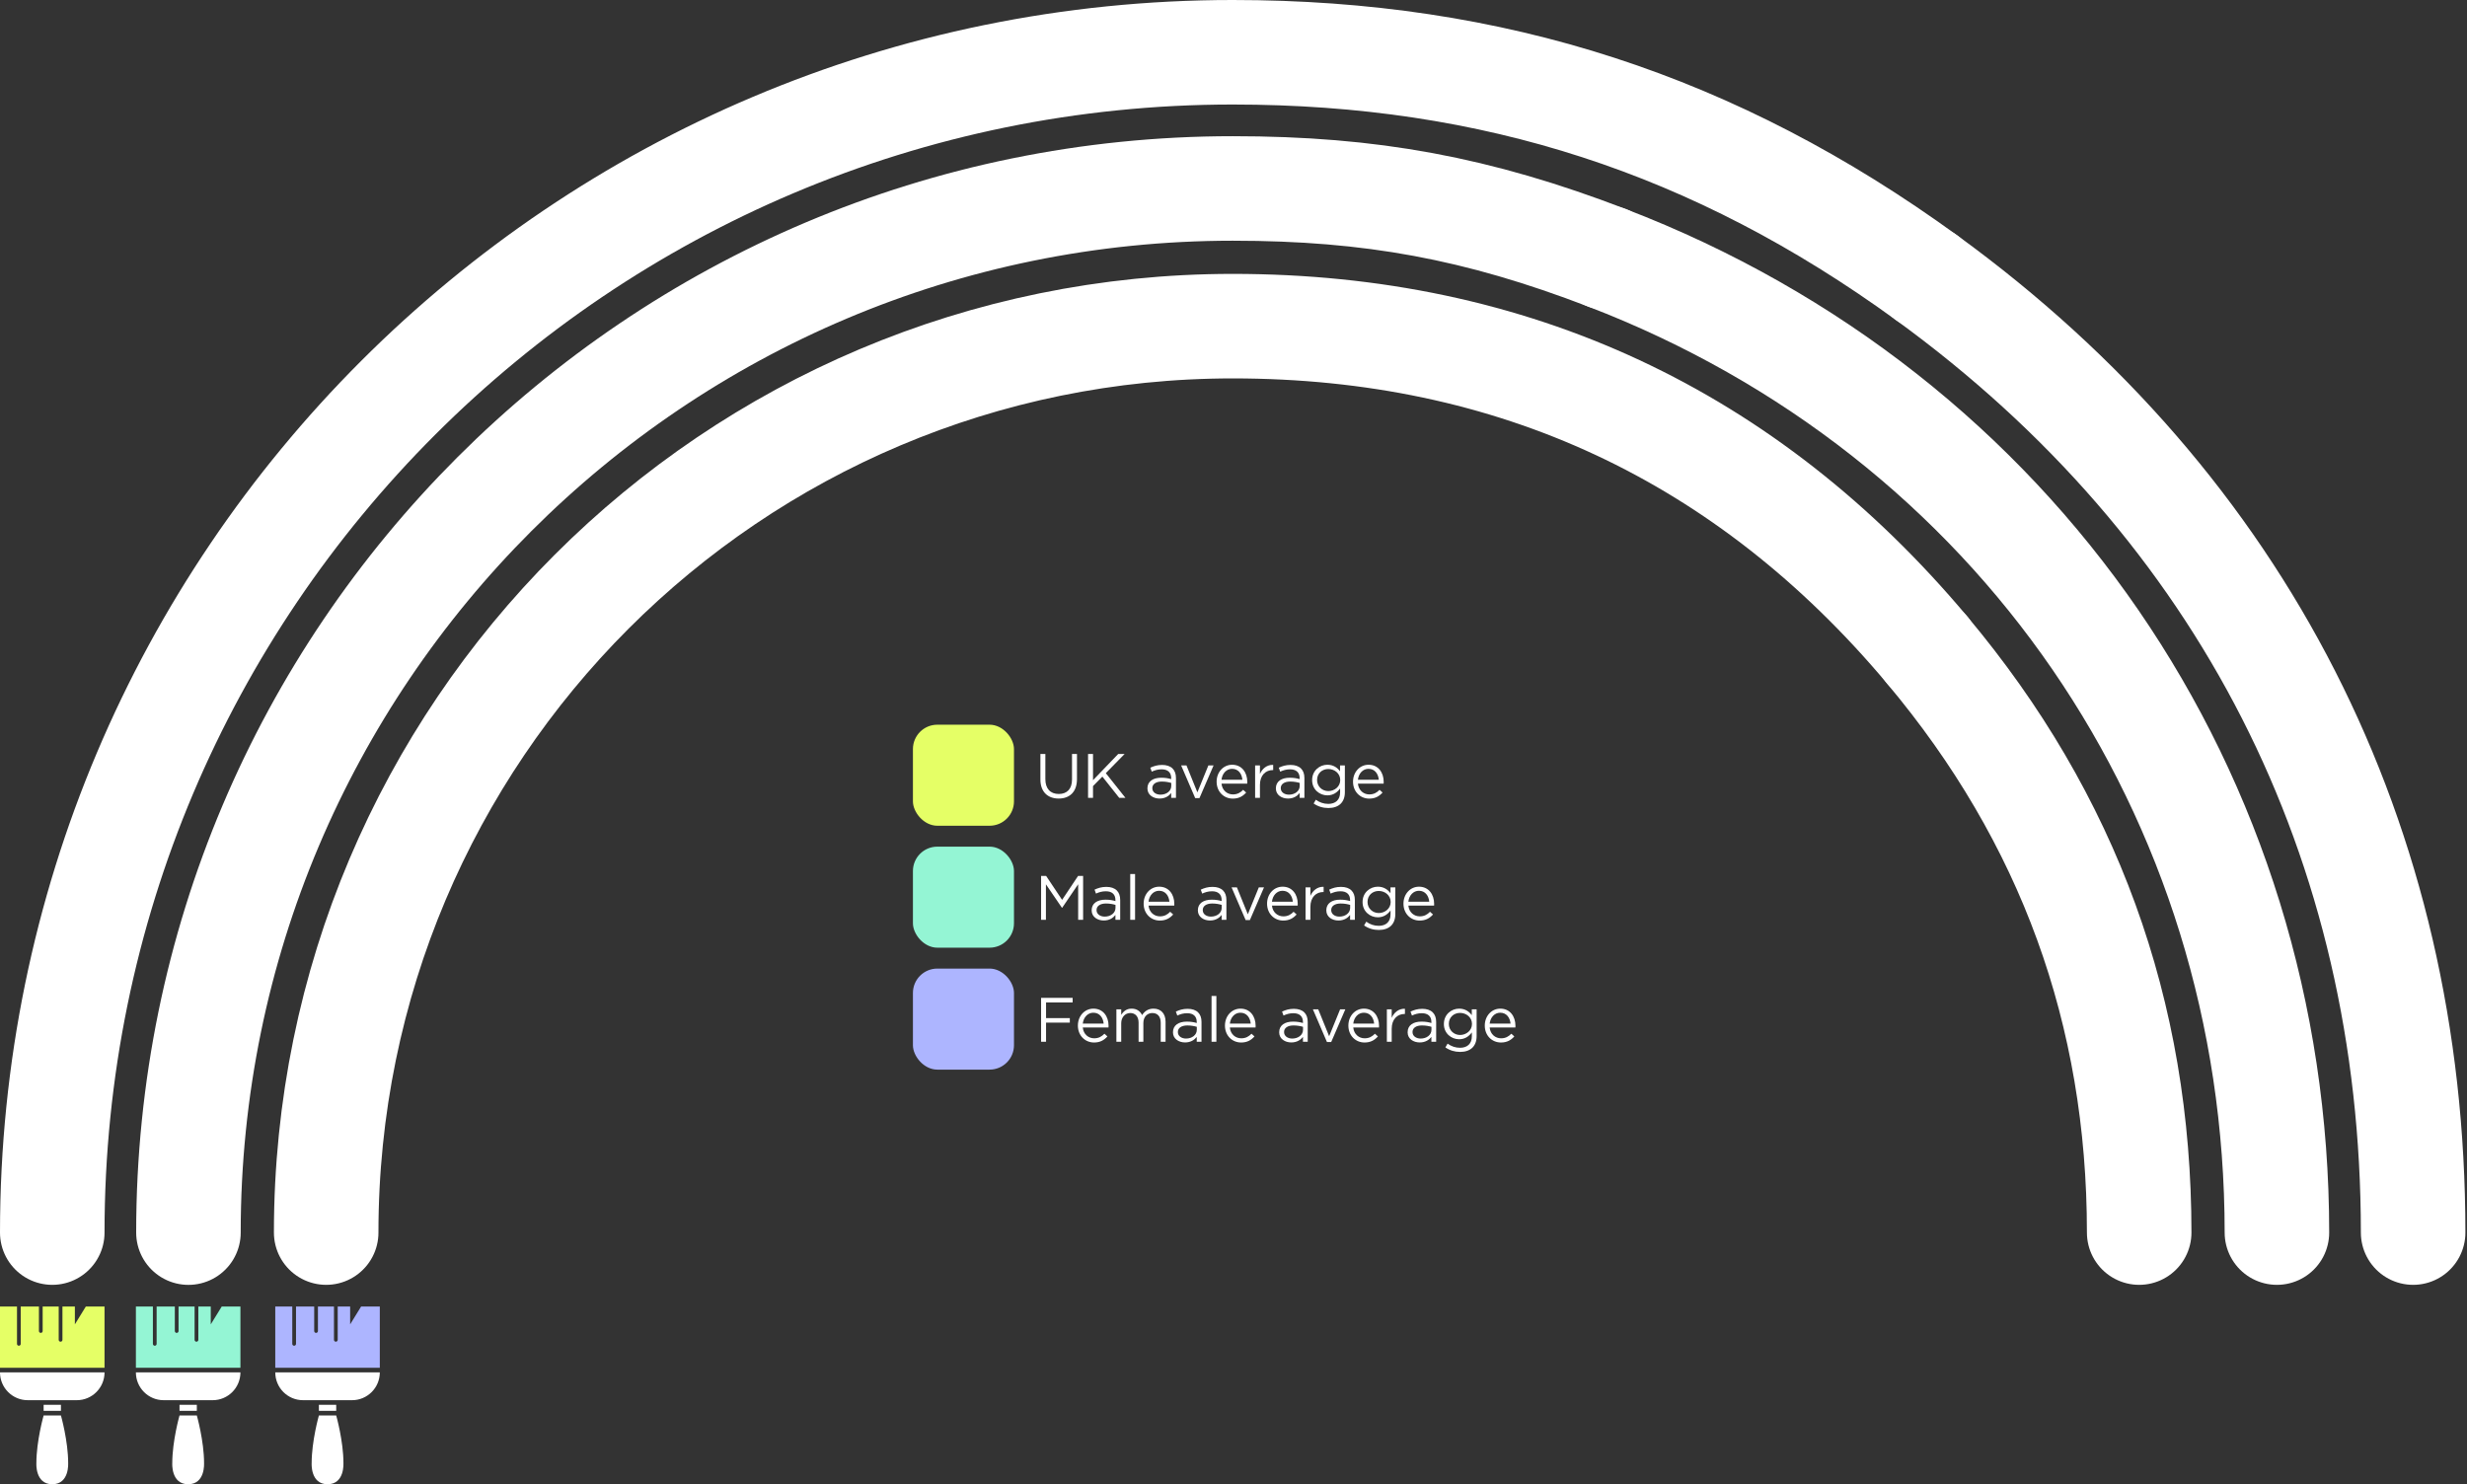 <svg width="708" height="426" viewBox="0 0 708 426" fill="none" xmlns="http://www.w3.org/2000/svg">
<rect x="0" y="0" width="708" height="426" fill="#333333" stroke="none"/>
<g clip-path="url(#clip0_394_4950)">
<path d="M613.92 353.77C613.92 290.55 593.69 234.97 553.05 186.54" stroke="white" stroke-width="30" stroke-linecap="round" stroke-linejoin="round"/>
<path d="M692.54 353.77C692.54 241.51 643.71 145.68 552.89 79.7" stroke="white" stroke-width="30" stroke-linecap="round" stroke-linejoin="round"/>
<path d="M653.45 353.77C653.45 227.98 578.6 119.07 461.16 73.99" stroke="white" stroke-width="30" stroke-linecap="round" stroke-linejoin="round"/>
<path d="M552.89 79.7C492.34 35.71 428.61 15 353.77 15C166.67 15 15 166.67 15 353.77" stroke="white" stroke-width="30" stroke-linecap="round" stroke-linejoin="round"/>
<path d="M461.17 73.99C424.09 59.75 393.49 54.09 353.77 54.09C188.26 54.09 54.08 188.26 54.08 353.78" stroke="white" stroke-width="30" stroke-linecap="round" stroke-linejoin="round"/>
<path d="M553.06 186.54C501.34 124.9 434.23 93.61 353.77 93.61C210.09 93.61 93.61 210.09 93.61 353.77" stroke="white" stroke-width="30" stroke-linecap="round" stroke-linejoin="round"/>
<rect x="262" y="208" width="29" height="29" rx="7" fill="#E5FF66"/>
<path d="M389.707 224.914C389.905 226.876 391.345 228.01 392.983 228.01C394.261 228.01 395.161 227.488 395.917 226.696L396.781 227.47C395.845 228.514 394.711 229.216 392.947 229.216C390.391 229.216 388.303 227.254 388.303 224.356C388.303 221.656 390.193 219.496 392.767 219.496C395.521 219.496 397.105 221.692 397.105 224.428C397.105 224.554 397.105 224.698 397.087 224.914H389.707ZM389.707 223.798H395.701C395.539 222.106 394.567 220.666 392.731 220.666C391.129 220.666 389.905 221.998 389.707 223.798Z" fill="white"/>
<path d="M381.228 231.916C379.68 231.916 378.24 231.484 376.998 230.62L377.628 229.54C378.69 230.314 379.878 230.728 381.21 230.728C383.262 230.728 384.594 229.594 384.594 227.416V226.318C383.784 227.398 382.65 228.28 380.94 228.28C378.708 228.28 376.566 226.606 376.566 223.924V223.888C376.566 221.17 378.726 219.496 380.94 219.496C382.686 219.496 383.82 220.36 384.576 221.368V219.694H385.962V227.38C385.962 228.82 385.53 229.918 384.774 230.674C383.946 231.502 382.704 231.916 381.228 231.916ZM381.21 227.056C382.974 227.056 384.63 225.778 384.63 223.906V223.87C384.63 221.962 382.974 220.72 381.21 220.72C379.446 220.72 377.988 221.944 377.988 223.852V223.888C377.988 225.76 379.482 227.056 381.21 227.056Z" fill="white"/>
<path d="M369.634 229.198C367.888 229.198 366.16 228.208 366.16 226.3V226.264C366.16 224.266 367.78 223.222 370.138 223.222C371.326 223.222 372.154 223.384 372.982 223.618V223.33C372.982 221.674 371.974 220.81 370.228 220.81C369.13 220.81 368.266 221.08 367.402 221.476L366.988 220.342C368.014 219.874 369.004 219.55 370.372 219.55C371.686 219.55 372.712 219.91 373.378 220.576C374.026 221.224 374.35 222.124 374.35 223.312V229H372.982V227.614C372.334 228.442 371.272 229.198 369.634 229.198ZM369.904 228.082C371.614 228.082 373 227.056 373 225.58V224.716C372.316 224.518 371.416 224.32 370.282 224.32C368.554 224.32 367.564 225.076 367.564 226.192V226.228C367.564 227.398 368.644 228.082 369.904 228.082Z" fill="white"/>
<path d="M360.204 229V219.694H361.59V222.124C362.274 220.576 363.624 219.46 365.388 219.532V221.026H365.28C363.246 221.026 361.59 222.484 361.59 225.292V229H360.204Z" fill="white"/>
<path d="M350.56 224.914C350.758 226.876 352.198 228.01 353.836 228.01C355.114 228.01 356.014 227.488 356.77 226.696L357.634 227.47C356.698 228.514 355.564 229.216 353.8 229.216C351.244 229.216 349.156 227.254 349.156 224.356C349.156 221.656 351.046 219.496 353.62 219.496C356.374 219.496 357.958 221.692 357.958 224.428C357.958 224.554 357.958 224.698 357.94 224.914H350.56ZM350.56 223.798H356.554C356.392 222.106 355.42 220.666 353.584 220.666C351.982 220.666 350.758 221.998 350.56 223.798Z" fill="white"/>
<path d="M343.007 229.072L338.975 219.694H340.505L343.637 227.416L346.787 219.694H348.281L344.231 229.072H343.007Z" fill="white"/>
<path d="M332.772 229.198C331.026 229.198 329.298 228.208 329.298 226.3V226.264C329.298 224.266 330.918 223.222 333.276 223.222C334.464 223.222 335.292 223.384 336.12 223.618V223.33C336.12 221.674 335.112 220.81 333.366 220.81C332.268 220.81 331.404 221.08 330.54 221.476L330.126 220.342C331.152 219.874 332.142 219.55 333.51 219.55C334.824 219.55 335.85 219.91 336.516 220.576C337.164 221.224 337.488 222.124 337.488 223.312V229H336.12V227.614C335.472 228.442 334.41 229.198 332.772 229.198ZM333.042 228.082C334.752 228.082 336.138 227.056 336.138 225.58V224.716C335.454 224.518 334.554 224.32 333.42 224.32C331.692 224.32 330.702 225.076 330.702 226.192V226.228C330.702 227.398 331.782 228.082 333.042 228.082Z" fill="white"/>
<path d="M312.26 229V216.4H313.682V223.924L320.918 216.4H322.754L317.354 221.908L322.988 229H321.206L316.364 222.898L313.682 225.616V229H312.26Z" fill="white"/>
<path d="M303.822 229.198C300.708 229.198 298.584 227.29 298.584 223.726V216.4H300.006V223.636C300.006 226.354 301.446 227.884 303.858 227.884C306.18 227.884 307.656 226.48 307.656 223.726V216.4H309.078V223.618C309.078 227.29 306.972 229.198 303.822 229.198Z" fill="white"/>
<rect x="262" y="243" width="29" height="29" rx="7" fill="#94F5D4"/>
<rect x="262" y="278" width="29" height="29" rx="7" fill="#ADB5FF"/>
<path d="M404.183 259.914C404.381 261.876 405.821 263.01 407.459 263.01C408.737 263.01 409.637 262.488 410.393 261.696L411.257 262.47C410.321 263.514 409.187 264.216 407.423 264.216C404.867 264.216 402.779 262.254 402.779 259.356C402.779 256.656 404.669 254.496 407.243 254.496C409.997 254.496 411.581 256.692 411.581 259.428C411.581 259.554 411.581 259.698 411.563 259.914H404.183ZM404.183 258.798H410.177C410.015 257.106 409.043 255.666 407.207 255.666C405.605 255.666 404.381 256.998 404.183 258.798Z" fill="white"/>
<path d="M395.704 266.916C394.156 266.916 392.716 266.484 391.474 265.62L392.104 264.54C393.166 265.314 394.354 265.728 395.686 265.728C397.738 265.728 399.07 264.594 399.07 262.416V261.318C398.26 262.398 397.126 263.28 395.416 263.28C393.184 263.28 391.042 261.606 391.042 258.924V258.888C391.042 256.17 393.202 254.496 395.416 254.496C397.162 254.496 398.296 255.36 399.052 256.368V254.694H400.438V262.38C400.438 263.82 400.006 264.918 399.25 265.674C398.422 266.502 397.18 266.916 395.704 266.916ZM395.686 262.056C397.45 262.056 399.106 260.778 399.106 258.906V258.87C399.106 256.962 397.45 255.72 395.686 255.72C393.922 255.72 392.464 256.944 392.464 258.852V258.888C392.464 260.76 393.958 262.056 395.686 262.056Z" fill="white"/>
<path d="M384.111 264.198C382.365 264.198 380.637 263.208 380.637 261.3V261.264C380.637 259.266 382.257 258.222 384.615 258.222C385.803 258.222 386.631 258.384 387.459 258.618V258.33C387.459 256.674 386.451 255.81 384.705 255.81C383.607 255.81 382.743 256.08 381.879 256.476L381.465 255.342C382.491 254.874 383.481 254.55 384.849 254.55C386.163 254.55 387.189 254.91 387.855 255.576C388.503 256.224 388.827 257.124 388.827 258.312V264H387.459V262.614C386.811 263.442 385.749 264.198 384.111 264.198ZM384.381 263.082C386.091 263.082 387.477 262.056 387.477 260.58V259.716C386.793 259.518 385.893 259.32 384.759 259.32C383.031 259.32 382.041 260.076 382.041 261.192V261.228C382.041 262.398 383.121 263.082 384.381 263.082Z" fill="white"/>
<path d="M374.681 264V254.694H376.067V257.124C376.751 255.576 378.101 254.46 379.865 254.532V256.026H379.757C377.723 256.026 376.067 257.484 376.067 260.292V264H374.681Z" fill="white"/>
<path d="M365.036 259.914C365.234 261.876 366.674 263.01 368.312 263.01C369.59 263.01 370.49 262.488 371.246 261.696L372.11 262.47C371.174 263.514 370.04 264.216 368.276 264.216C365.72 264.216 363.632 262.254 363.632 259.356C363.632 256.656 365.522 254.496 368.096 254.496C370.85 254.496 372.434 256.692 372.434 259.428C372.434 259.554 372.434 259.698 372.416 259.914H365.036ZM365.036 258.798H371.03C370.868 257.106 369.896 255.666 368.06 255.666C366.458 255.666 365.234 256.998 365.036 258.798Z" fill="white"/>
<path d="M357.482 264.072L353.45 254.694H354.98L358.112 262.416L361.262 254.694H362.756L358.706 264.072H357.482Z" fill="white"/>
<path d="M347.248 264.198C345.502 264.198 343.774 263.208 343.774 261.3V261.264C343.774 259.266 345.394 258.222 347.752 258.222C348.94 258.222 349.768 258.384 350.596 258.618V258.33C350.596 256.674 349.588 255.81 347.842 255.81C346.744 255.81 345.88 256.08 345.016 256.476L344.602 255.342C345.628 254.874 346.618 254.55 347.986 254.55C349.3 254.55 350.326 254.91 350.992 255.576C351.64 256.224 351.964 257.124 351.964 258.312V264H350.596V262.614C349.948 263.442 348.886 264.198 347.248 264.198ZM347.518 263.082C349.228 263.082 350.614 262.056 350.614 260.58V259.716C349.93 259.518 349.03 259.32 347.896 259.32C346.168 259.32 345.178 260.076 345.178 261.192V261.228C345.178 262.398 346.258 263.082 347.518 263.082Z" fill="white"/>
<path d="M329.616 259.914C329.814 261.876 331.254 263.01 332.892 263.01C334.17 263.01 335.07 262.488 335.826 261.696L336.69 262.47C335.754 263.514 334.62 264.216 332.856 264.216C330.3 264.216 328.212 262.254 328.212 259.356C328.212 256.656 330.102 254.496 332.676 254.496C335.43 254.496 337.014 256.692 337.014 259.428C337.014 259.554 337.014 259.698 336.996 259.914H329.616ZM329.616 258.798H335.61C335.448 257.106 334.476 255.666 332.64 255.666C331.038 255.666 329.814 256.998 329.616 258.798Z" fill="white"/>
<path d="M324.365 264V250.86H325.751V264H324.365Z" fill="white"/>
<path d="M316.767 264.198C315.021 264.198 313.293 263.208 313.293 261.3V261.264C313.293 259.266 314.913 258.222 317.271 258.222C318.459 258.222 319.287 258.384 320.115 258.618V258.33C320.115 256.674 319.107 255.81 317.361 255.81C316.263 255.81 315.399 256.08 314.535 256.476L314.121 255.342C315.147 254.874 316.137 254.55 317.505 254.55C318.819 254.55 319.845 254.91 320.511 255.576C321.159 256.224 321.483 257.124 321.483 258.312V264H320.115V262.614C319.467 263.442 318.405 264.198 316.767 264.198ZM317.037 263.082C318.747 263.082 320.133 262.056 320.133 260.58V259.716C319.449 259.518 318.549 259.32 317.415 259.32C315.687 259.32 314.697 260.076 314.697 261.192V261.228C314.697 262.398 315.777 263.082 317.037 263.082Z" fill="white"/>
<path d="M298.782 264V251.4H300.222L304.812 258.276L309.402 251.4H310.842V264H309.42V253.794L304.83 260.544H304.758L300.168 253.812V264H298.782Z" fill="white"/>
<path d="M427.518 294.914C427.716 296.876 429.156 298.01 430.794 298.01C432.072 298.01 432.972 297.488 433.728 296.696L434.592 297.47C433.656 298.514 432.522 299.216 430.758 299.216C428.202 299.216 426.114 297.254 426.114 294.356C426.114 291.656 428.004 289.496 430.578 289.496C433.332 289.496 434.916 291.692 434.916 294.428C434.916 294.554 434.916 294.698 434.898 294.914H427.518ZM427.518 293.798H433.512C433.35 292.106 432.378 290.666 430.542 290.666C428.94 290.666 427.716 291.998 427.518 293.798Z" fill="white"/>
<path d="M419.04 301.916C417.492 301.916 416.052 301.484 414.81 300.62L415.44 299.54C416.502 300.314 417.69 300.728 419.022 300.728C421.074 300.728 422.406 299.594 422.406 297.416V296.318C421.596 297.398 420.462 298.28 418.752 298.28C416.52 298.28 414.378 296.606 414.378 293.924V293.888C414.378 291.17 416.538 289.496 418.752 289.496C420.498 289.496 421.632 290.36 422.388 291.368V289.694H423.774V297.38C423.774 298.82 423.342 299.918 422.586 300.674C421.758 301.502 420.516 301.916 419.04 301.916ZM419.022 297.056C420.786 297.056 422.442 295.778 422.442 293.906V293.87C422.442 291.962 420.786 290.72 419.022 290.72C417.258 290.72 415.8 291.944 415.8 293.852V293.888C415.8 295.76 417.294 297.056 419.022 297.056Z" fill="white"/>
<path d="M407.446 299.198C405.7 299.198 403.972 298.208 403.972 296.3V296.264C403.972 294.266 405.592 293.222 407.95 293.222C409.138 293.222 409.966 293.384 410.794 293.618V293.33C410.794 291.674 409.786 290.81 408.04 290.81C406.942 290.81 406.078 291.08 405.214 291.476L404.8 290.342C405.826 289.874 406.816 289.55 408.184 289.55C409.498 289.55 410.524 289.91 411.19 290.576C411.838 291.224 412.162 292.124 412.162 293.312V299H410.794V297.614C410.146 298.442 409.084 299.198 407.446 299.198ZM407.716 298.082C409.426 298.082 410.812 297.056 410.812 295.58V294.716C410.128 294.518 409.228 294.32 408.094 294.32C406.366 294.32 405.376 295.076 405.376 296.192V296.228C405.376 297.398 406.456 298.082 407.716 298.082Z" fill="white"/>
<path d="M398.016 299V289.694H399.402V292.124C400.086 290.576 401.436 289.46 403.2 289.532V291.026H403.092C401.058 291.026 399.402 292.484 399.402 295.292V299H398.016Z" fill="white"/>
<path d="M388.372 294.914C388.57 296.876 390.01 298.01 391.648 298.01C392.926 298.01 393.826 297.488 394.582 296.696L395.446 297.47C394.51 298.514 393.376 299.216 391.612 299.216C389.056 299.216 386.968 297.254 386.968 294.356C386.968 291.656 388.858 289.496 391.432 289.496C394.186 289.496 395.77 291.692 395.77 294.428C395.77 294.554 395.77 294.698 395.752 294.914H388.372ZM388.372 293.798H394.366C394.204 292.106 393.232 290.666 391.396 290.666C389.794 290.666 388.57 291.998 388.372 293.798Z" fill="white"/>
<path d="M380.818 299.072L376.786 289.694H378.316L381.448 297.416L384.598 289.694H386.092L382.042 299.072H380.818Z" fill="white"/>
<path d="M370.583 299.198C368.837 299.198 367.109 298.208 367.109 296.3V296.264C367.109 294.266 368.729 293.222 371.087 293.222C372.275 293.222 373.103 293.384 373.931 293.618V293.33C373.931 291.674 372.923 290.81 371.177 290.81C370.079 290.81 369.215 291.08 368.351 291.476L367.937 290.342C368.963 289.874 369.953 289.55 371.321 289.55C372.635 289.55 373.661 289.91 374.327 290.576C374.975 291.224 375.299 292.124 375.299 293.312V299H373.931V297.614C373.283 298.442 372.221 299.198 370.583 299.198ZM370.853 298.082C372.563 298.082 373.949 297.056 373.949 295.58V294.716C373.265 294.518 372.365 294.32 371.231 294.32C369.503 294.32 368.513 295.076 368.513 296.192V296.228C368.513 297.398 369.593 298.082 370.853 298.082Z" fill="white"/>
<path d="M352.951 294.914C353.149 296.876 354.589 298.01 356.227 298.01C357.505 298.01 358.405 297.488 359.161 296.696L360.025 297.47C359.089 298.514 357.955 299.216 356.191 299.216C353.635 299.216 351.547 297.254 351.547 294.356C351.547 291.656 353.437 289.496 356.011 289.496C358.765 289.496 360.349 291.692 360.349 294.428C360.349 294.554 360.349 294.698 360.331 294.914H352.951ZM352.951 293.798H358.945C358.783 292.106 357.811 290.666 355.975 290.666C354.373 290.666 353.149 291.998 352.951 293.798Z" fill="white"/>
<path d="M347.7 299V285.86H349.086V299H347.7Z" fill="white"/>
<path d="M340.103 299.198C338.357 299.198 336.629 298.208 336.629 296.3V296.264C336.629 294.266 338.249 293.222 340.607 293.222C341.795 293.222 342.623 293.384 343.451 293.618V293.33C343.451 291.674 342.443 290.81 340.697 290.81C339.599 290.81 338.735 291.08 337.871 291.476L337.457 290.342C338.483 289.874 339.473 289.55 340.841 289.55C342.155 289.55 343.181 289.91 343.847 290.576C344.495 291.224 344.819 292.124 344.819 293.312V299H343.451V297.614C342.803 298.442 341.741 299.198 340.103 299.198ZM340.373 298.082C342.083 298.082 343.469 297.056 343.469 295.58V294.716C342.785 294.518 341.885 294.32 340.751 294.32C339.023 294.32 338.033 295.076 338.033 296.192V296.228C338.033 297.398 339.113 298.082 340.373 298.082Z" fill="white"/>
<path d="M320.39 299V289.694H321.776V291.26C322.388 290.342 323.216 289.496 324.782 289.496C326.294 289.496 327.266 290.306 327.77 291.35C328.436 290.324 329.426 289.496 331.046 289.496C333.188 289.496 334.502 290.936 334.502 293.24V299H333.116V293.564C333.116 291.764 332.216 290.756 330.704 290.756C329.3 290.756 328.13 291.8 328.13 293.636V299H326.762V293.528C326.762 291.782 325.844 290.756 324.368 290.756C322.892 290.756 321.776 291.98 321.776 293.69V299H320.39Z" fill="white"/>
<path d="M310.745 294.914C310.943 296.876 312.383 298.01 314.021 298.01C315.299 298.01 316.199 297.488 316.955 296.696L317.819 297.47C316.883 298.514 315.749 299.216 313.985 299.216C311.429 299.216 309.341 297.254 309.341 294.356C309.341 291.656 311.231 289.496 313.805 289.496C316.559 289.496 318.143 291.692 318.143 294.428C318.143 294.554 318.143 294.698 318.125 294.914H310.745ZM310.745 293.798H316.739C316.577 292.106 315.605 290.666 313.769 290.666C312.167 290.666 310.943 291.998 310.745 293.798Z" fill="white"/>
<path d="M298.782 299V286.4H307.836V287.714H300.204V292.214H307.026V293.51H300.204V299H298.782Z" fill="white"/>
</g>
<g clip-path="url(#clip1_394_4950)">
<path d="M96.487 403.202H91.519V404.929H96.487V403.202Z" fill="white"/>
<path d="M98.565 419.938C98.565 413.577 96.487 406.259 96.487 406.259H91.519C91.519 406.259 89.441 413.584 89.441 419.938C89.441 419.938 89.039 426 93.999 426C98.96 426 98.558 419.938 98.558 419.938H98.565Z" fill="white"/>
<path d="M79 393.896H109C109 398.306 105.432 401.879 101.046 401.879H86.954C82.567 401.879 79 398.306 79 393.896Z" fill="white"/>
<path d="M103.63 375L100.487 380.113V375H96.92V384.553C96.92 384.852 96.681 385.091 96.383 385.091C96.085 385.091 95.847 384.852 95.847 384.553V375H91.244V382.026C91.244 382.325 91.006 382.564 90.708 382.564C90.41 382.564 90.172 382.325 90.172 382.026V375H84.951V385.711C84.951 386.01 84.713 386.249 84.415 386.249C84.117 386.249 83.878 386.01 83.878 385.711V375H79V392.573H109V375H103.63Z" fill="#ADB5FF"/>
</g>
<g clip-path="url(#clip2_394_4950)">
<path d="M56.487 403.202H51.52V404.929H56.487V403.202Z" fill="white"/>
<path d="M58.565 419.938C58.565 413.577 56.487 406.259 56.487 406.259H51.519C51.519 406.259 49.441 413.584 49.441 419.938C49.441 419.938 49.039 426 53.999 426C58.96 426 58.558 419.938 58.558 419.938H58.565Z" fill="white"/>
<path d="M39 393.896H69C69 398.306 65.433 401.879 61.046 401.879H46.954C42.568 401.879 39 398.306 39 393.896Z" fill="white"/>
<path d="M63.63 375L60.487 380.113V375H56.92V384.553C56.92 384.852 56.681 385.091 56.383 385.091C56.085 385.091 55.847 384.852 55.847 384.553V375H51.244V382.026C51.244 382.325 51.006 382.564 50.708 382.564C50.41 382.564 50.172 382.325 50.172 382.026V375H44.951V385.711C44.951 386.01 44.712 386.249 44.415 386.249C44.117 386.249 43.878 386.01 43.878 385.711V375H39V392.573H69V375H63.63Z" fill="#94F5D4"/>
</g>
<g clip-path="url(#clip3_394_4950)">
<path d="M17.487 403.202H12.52V404.929H17.487V403.202Z" fill="white"/>
<path d="M19.565 419.938C19.565 413.577 17.487 406.259 17.487 406.259H12.519C12.519 406.259 10.441 413.584 10.441 419.938C10.441 419.938 10.039 426 14.999 426C19.96 426 19.558 419.938 19.558 419.938H19.565Z" fill="white"/>
<path d="M0 393.896H30C30 398.306 26.433 401.879 22.046 401.879H7.954C3.568 401.879 0 398.306 0 393.896Z" fill="white"/>
<path d="M24.63 375L21.487 380.113V375H17.92V384.553C17.92 384.852 17.681 385.091 17.383 385.091C17.085 385.091 16.847 384.852 16.847 384.553V375H12.244V382.026C12.244 382.325 12.006 382.564 11.708 382.564C11.41 382.564 11.172 382.325 11.172 382.026V375H5.951V385.711C5.951 386.01 5.713 386.249 5.415 386.249C5.117 386.249 4.878 386.01 4.878 385.711V375H0V392.573H30V375H24.63Z" fill="#E5FF66"/>
</g>
<defs>
<clipPath id="clip0_394_4950">
<rect width="707.54" height="368.77" fill="white"/>
</clipPath>
<clipPath id="clip1_394_4950">
<rect width="30" height="51" fill="white" transform="translate(79 375)"/>
</clipPath>
<clipPath id="clip2_394_4950">
<rect width="30" height="51" fill="white" transform="translate(39 375)"/>
</clipPath>
<clipPath id="clip3_394_4950">
<rect width="30" height="51" fill="white" transform="translate(0 375)"/>
</clipPath>
</defs>
</svg>
